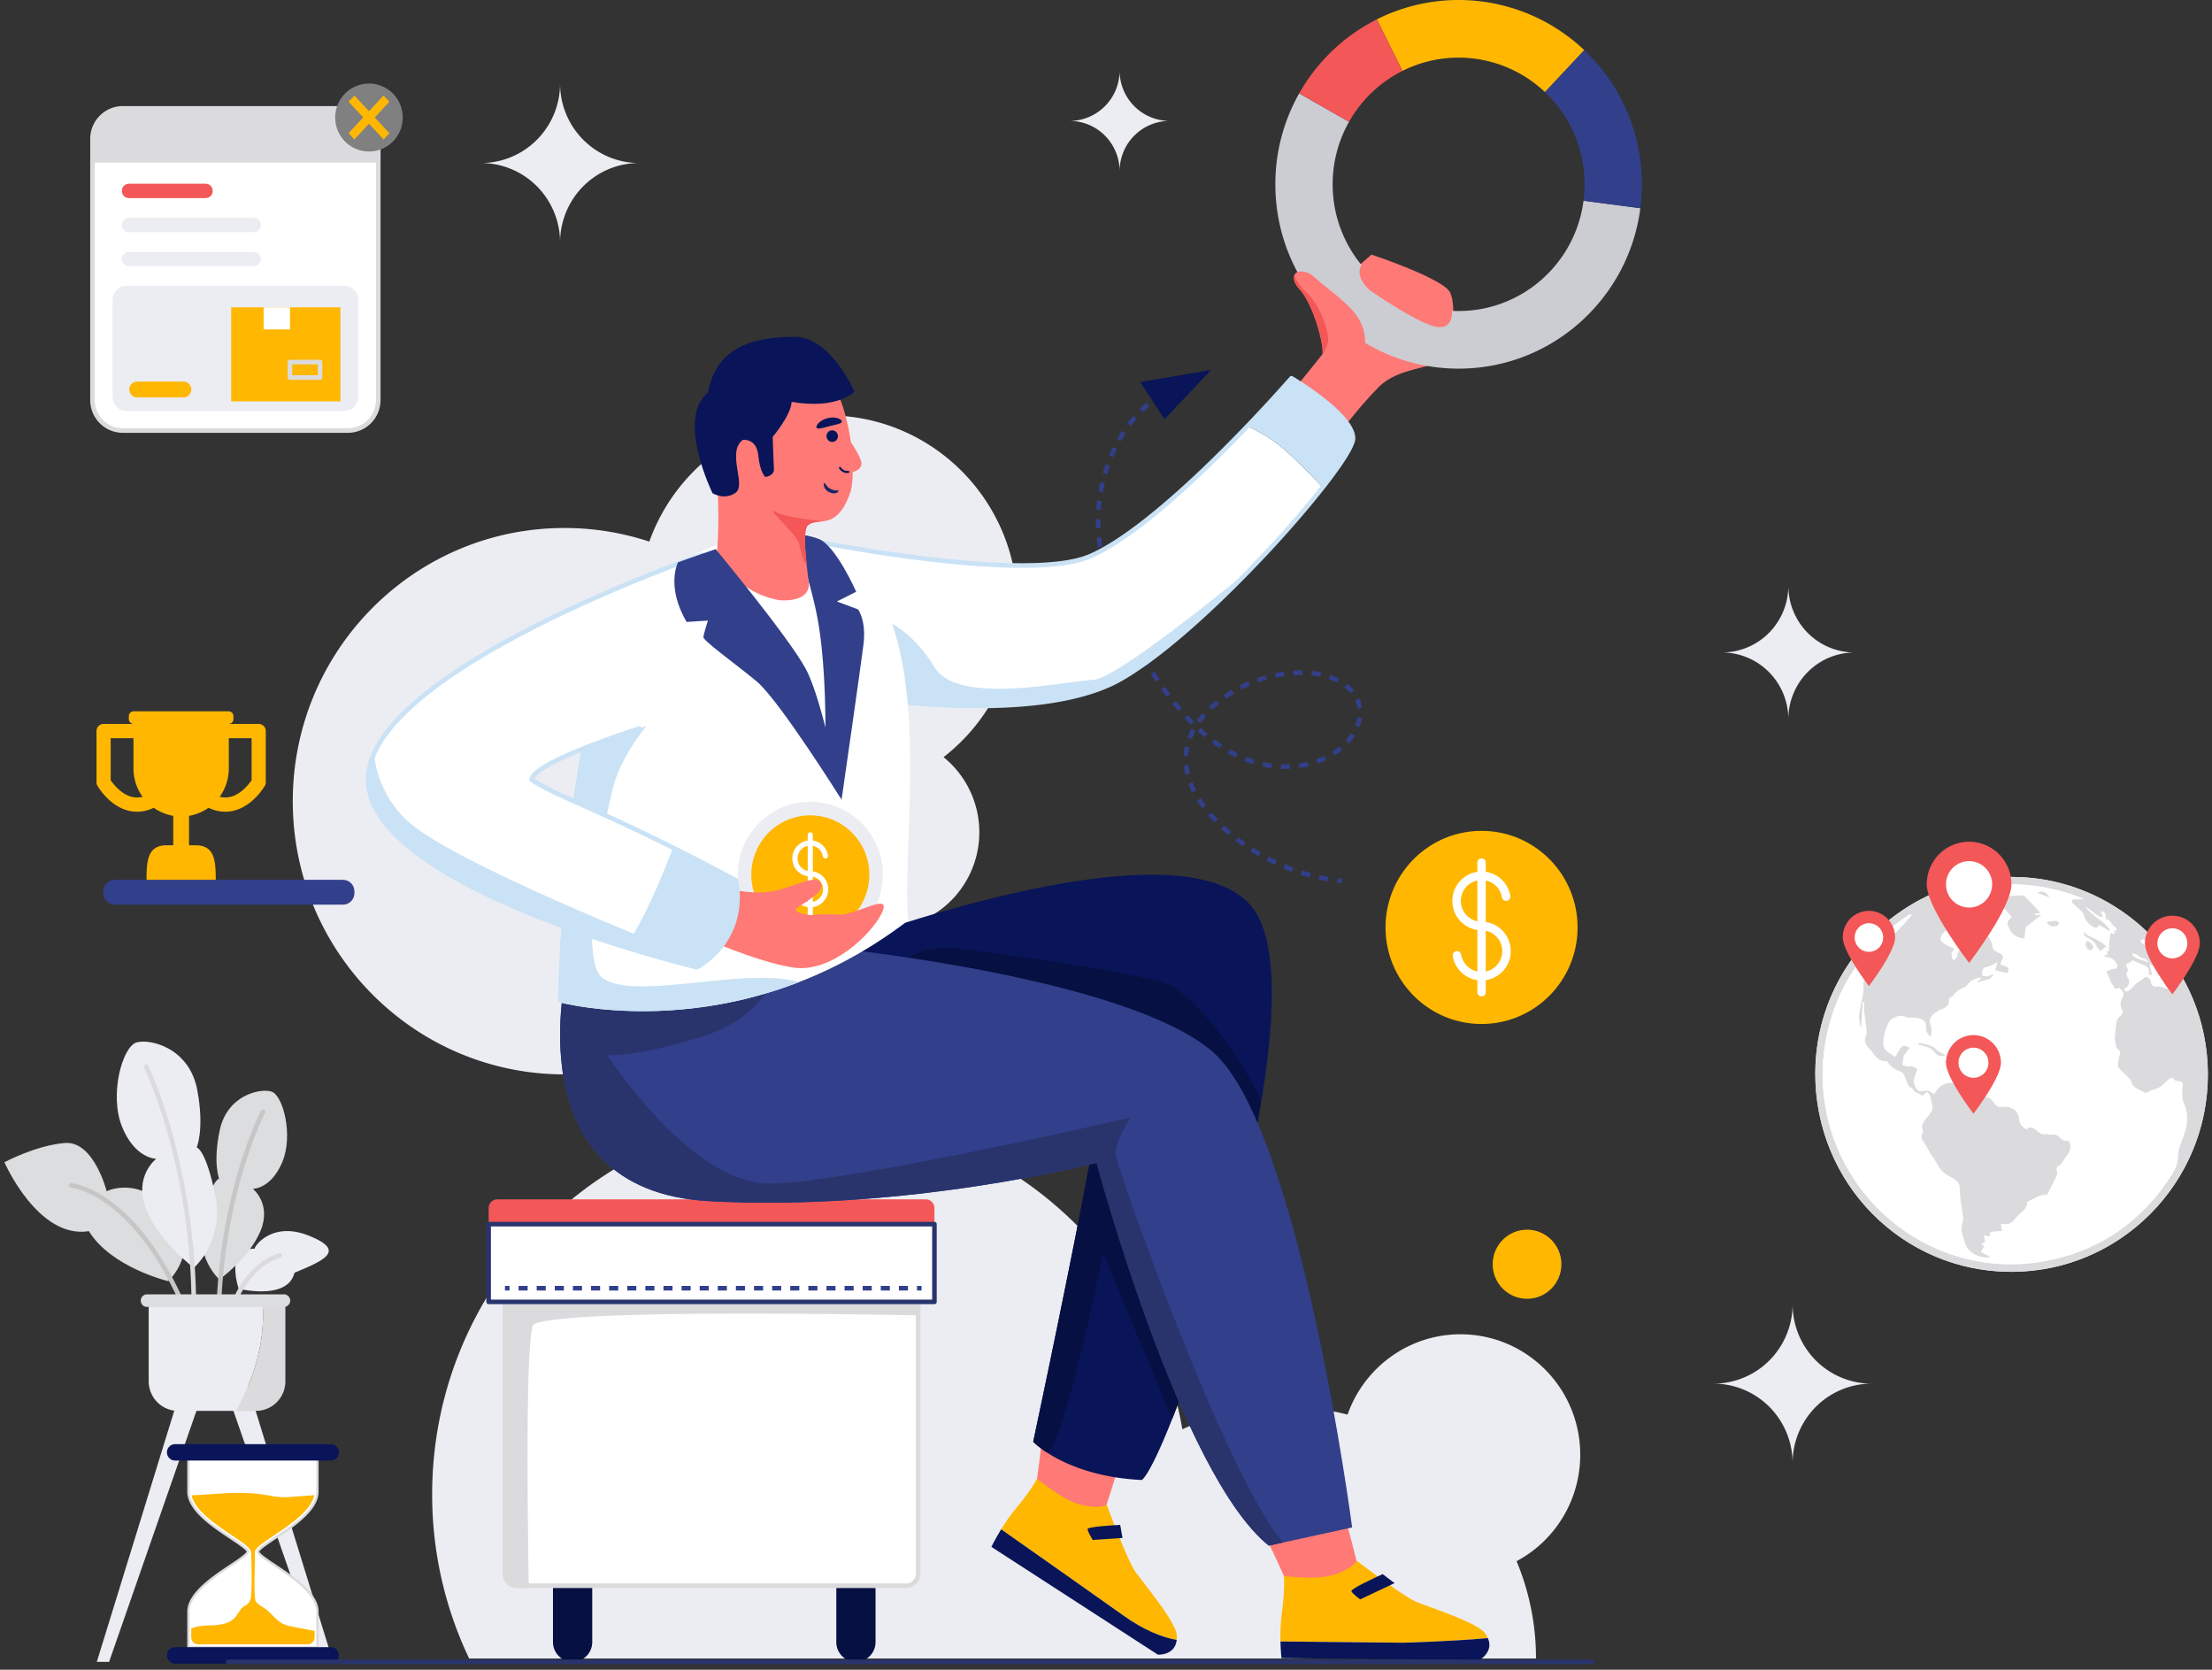 <svg xmlns="http://www.w3.org/2000/svg" width="322" height="243" fill="none"><rect width="100%" height="100%" fill="#333333" stroke="none"/><path fill="#323F8B" d="m170.564 56.913-.3-.595c.2-.103.406-.202.61-.296l.276.607c-.196.09-.389.187-.586.284ZM193.278 128.268c-.44-.075-.885-.162-1.323-.257l.141-.653c.428.094.863.178 1.294.251l-.112.659Zm-2.632-.573a34.74 34.74 0 0 1-1.295-.375l.198-.638c.415.131.844.255 1.266.366l-.169.647Zm-2.574-.807c-.42-.153-.843-.316-1.256-.487l.249-.618c.405.167.819.328 1.229.476l-.222.629Zm-2.491-1.029a33.86 33.86 0 0 1-1.209-.596l.305-.593c.389.201.786.397 1.183.584l-.279.605Zm-2.391-1.244a29.968 29.968 0 0 1-1.153-.7l.355-.564c.37.235.747.466 1.128.684l-.33.58Zm-2.275-1.45a31.65 31.65 0 0 1-1.088-.799l.405-.53c.346.267.704.53 1.063.782l-.38.547Zm-2.139-1.646a30.997 30.997 0 0 1-1.011-.894l.449-.492c.321.296.654.59.99.874l-.428.512Zm-1.982-1.837c-.32-.326-.629-.662-.92-1.002l.499-.438c.281.326.581.651.891.968l-.47.472Zm-1.774-2.055c-.278-.37-.54-.747-.777-1.12l.56-.36c.228.359.479.721.747 1.077l-.53.403Zm-1.459-2.305a12.7 12.7 0 0 1-.566-1.253l.619-.243c.158.405.337.802.537 1.188l-.59.308Zm-.986-2.565a10.022 10.022 0 0 1-.245-1.364l.664-.07c.046.428.122.852.228 1.269l-.647.165Zm14.555-.851c-.228 0-.461-.005-.692-.015l.029-.668a14.776 14.776 0 0 0 1.302.001l.028.668c-.219.009-.443.014-.664.014h-.003Zm-2.046-.131a17.107 17.107 0 0 1-1.34-.226l.136-.654c.426.089.859.167 1.288.217l-.084.663Zm4.068 0-.089-.662c.434-.058.863-.139 1.279-.237l.152.65a14.33 14.33 0 0 1-1.335.247l-.007.002Zm-6.729-.555a17.224 17.224 0 0 1-1.287-.436l.237-.624c.404.155.82.296 1.237.418l-.187.642Zm9.382-.078-.219-.631c.407-.144.807-.311 1.195-.501l.288.602c-.408.199-.828.375-1.256.528l-.008.002Zm-11.911-.899a20.574 20.574 0 0 1-1.202-.629l.327-.584c.382.216.773.417 1.162.608l-.287.605Zm-6.935-.204-.665-.035a8.62 8.62 0 0 1 .184-1.381l.649.143a8.544 8.544 0 0 0-.112.642c-.029.213-.046.42-.056.629v.002Zm21.317-.095-.357-.562c.363-.233.711-.488 1.043-.764l.423.516c-.353.292-.723.563-1.109.81Zm-16.74-1.034a21.337 21.337 0 0 1-1.111-.773l.393-.539c.357.264.719.517 1.08.752l-.362.56Zm18.847-.731-.491-.449c.287-.317.549-.657.782-1.016l.557.365a8.594 8.594 0 0 1-.846 1.1h-.002Zm-22.882-.647-.62-.24c.165-.43.36-.849.582-1.253l.581.324a9.53 9.53 0 0 0-.543 1.169Zm1.861-.232a32.774 32.774 0 0 1-1.019-.887l.446-.495c.332.3.665.592.997.866l-.424.516Zm22.522-1.464-.615-.251c.158-.389.269-.796.332-1.211l.658.098a6.097 6.097 0 0 1-.377 1.366l.002-.002Zm-24.518-.358c-.31-.31-.625-.637-.935-.972l.487-.455c.304.329.612.649.913.954l-.465.473Zm1.376-.211-.539-.391c.267-.371.553-.728.857-1.07l.498.444c-.29.325-.564.666-.819 1.02l.003-.003Zm-3.207-1.768a42.184 42.184 0 0 1-.862-1.035l.515-.418c.282.348.567.692.849 1.02l-.502.433Zm4.931-.185-.454-.487c.324-.306.671-.605 1.03-.892l.415.523c-.35.278-.683.566-.994.859l.003-.003Zm21.148-.182c0-.019-.006-.039-.009-.059a4.285 4.285 0 0 0-.332-1.129l.605-.276c.187.415.316.854.385 1.305 0 .022.006.046.009.069l-.658.09Zm-19.106-1.454-.374-.551c.37-.25.754-.501 1.143-.73l.337.576c-.378.224-.75.465-1.108.708l.002-.003Zm-8.665-.275a50.576 50.576 0 0 1-.803-1.079l.537-.393c.265.365.531.724.793 1.067l-.527.405Zm26.765-.506a5.7 5.7 0 0 0-.913-.864l.4-.533c.375.283.719.607 1.023.966l-.51.431Zm-15.844-.554-.297-.597c.4-.202.814-.394 1.229-.57l.258.616c-.4.173-.805.358-1.193.554l.003-.003Zm13.847-.986a9.324 9.324 0 0 0-1.184-.5l.218-.632c.434.151.858.332 1.268.541l-.302.591Zm-11.433-.036-.217-.631c.425-.148.86-.283 1.293-.402l.176.644a23.47 23.47 0 0 0-1.255.392l.003-.003Zm-14.915-.093-.223-.323c-.179-.26-.358-.526-.533-.788l.551-.372c.174.26.351.522.529.78l.22.32-.544.383Zm17.441-.6-.133-.655c.441-.09.891-.167 1.335-.226l.089.66a21.03 21.03 0 0 0-1.289.223l-.002-.003Zm6.476-.125a11.477 11.477 0 0 0-1.278-.205l.068-.668c.454.047.905.12 1.351.217l-.141.656Zm-3.884-.226-.044-.668c.435-.028.876-.044 1.31-.044h.044v.668h-.04a21.49 21.49 0 0 0-1.27.046v-.002Zm-21.527-1.284c-.243-.381-.484-.764-.714-1.14l.566-.35c.228.372.465.752.707 1.128l-.559.362Zm-1.405-2.292a59.83 59.83 0 0 1-.664-1.169l.581-.324c.212.383.433.772.657 1.157l-.574.336Zm-1.301-2.356a45.5 45.5 0 0 1-.606-1.203l.596-.294c.191.392.393.79.599 1.187l-.589.31Zm-1.18-2.421a50.54 50.54 0 0 1-.539-1.236l.612-.26c.166.402.346.811.532 1.219l-.605.277Zm-1.04-2.489a36.71 36.71 0 0 1-.46-1.268l.628-.219c.142.418.293.835.452 1.252l-.62.235Zm-.879-2.554c-.132-.433-.256-.87-.37-1.3l.643-.167c.11.418.232.85.362 1.276l-.635.191Zm-.69-2.614a31.908 31.908 0 0 1-.265-1.327l.653-.118c.077.43.166.867.261 1.3l-.649.145Zm-.475-2.664a28.582 28.582 0 0 1-.151-1.346l.664-.06c.039.435.088.877.147 1.317l-.66.089Zm-.24-2.697a23.913 23.913 0 0 1-.024-1.103v-.256l.664.008v.25c0 .175 0 .35.006.523 0 .186.01.371.017.55l-.663.028Zm.692-2.672-.664-.045c.029-.45.072-.904.126-1.352l.66.084c-.048.434-.089.876-.118 1.314l-.004-.001Zm.318-2.622-.653-.117c.078-.445.166-.892.272-1.33l.647.152c-.096.428-.186.864-.262 1.295h-.004Zm.601-2.573-.637-.188c.127-.433.266-.867.415-1.291l.626.223a27.01 27.01 0 0 0-.4 1.261l-.004-.005Zm.88-2.488-.612-.258c.174-.418.362-.835.559-1.237l.596.295c-.187.391-.37.795-.54 1.201h-.003Zm1.162-2.367-.581-.334c.224-.395.461-.785.705-1.16l.556.367c-.234.367-.464.745-.681 1.128h.001Zm1.437-2.202-.53-.402c.272-.364.558-.72.851-1.06l.502.438c-.284.328-.56.673-.824 1.025l.001-.001Zm1.715-1.986-.47-.473c.321-.322.656-.634.996-.927l.433.507c-.328.282-.651.583-.963.894l.004-.001Zm1.981-1.71-.393-.54c.365-.268.747-.525 1.127-.762l.348.569c-.368.228-.732.475-1.083.734l.001-.001ZM195.294 128.544a40.727 40.727 0 0 1-.664-.075l.083-.663c.216.026.435.051.652.073l-.071.665Z"/><path fill="#ECEDF2" d="m26.689 201.029-12.595 40.828h1.788l13.72-39.414-2.913-1.414ZM35.888 201.029l12.596 40.828h-1.79l-13.72-39.414 2.914-1.414ZM137.349 110.192a27.754 27.754 0 0 0 10.753-21.981c0-15.329-12.358-27.755-27.602-27.755-11.966 0-22.154 7.66-25.98 18.367a39.296 39.296 0 0 0-12.36-1.98c-21.836 0-39.54 17.8-39.54 39.76 0 21.959 17.702 39.76 39.54 39.76 16.701 0 30.983-10.411 36.781-25.13a13.927 13.927 0 0 0 10.251 3.907 13.892 13.892 0 0 0 5.429-1.356 13.971 13.971 0 0 0 4.463-3.393 14.09 14.09 0 0 0 1.836-15.865 14.012 14.012 0 0 0-3.568-4.332l-.003-.002ZM220.767 227.209a17.481 17.481 0 0 0 6.773-6.451 17.594 17.594 0 0 0 2.494-9.039c0-9.684-7.804-17.532-17.431-17.532-7.59 0-14.044 4.877-16.44 11.688a36.411 36.411 0 0 0-24.05 2.13c-4.471-26.031-27.035-45.835-54.199-45.835-30.378 0-55.005 24.763-55.005 55.31a55.346 55.346 0 0 0 5.385 23.894h155.301a36.679 36.679 0 0 0-2.828-14.165ZM34.748 187.556s7.128 1.772 8.114-2.322c4.511-1.868 7.48-3.238 2.11-5.396-5.37-2.158-7.96 1.556-7.909 1.901-4.39-.115-2.315 5.817-2.315 5.817Z"/><path fill="#DBDBDD" d="M33.67 191.085a.32.32 0 0 1-.203-.07.336.336 0 0 1-.118-.352c.37-1.222.895-2.391 1.564-3.477 1.478-2.426 3.454-4.085 5.715-4.798a.33.33 0 0 1 .406.222.335.335 0 0 1-.207.415c-5.107 1.611-6.82 7.752-6.837 7.814a.334.334 0 0 1-.32.246Z"/><path fill="#DCDDDE" d="M24.48 186.454s5.02-4.508.395-10.006c-4.623-5.497-9.346-3.078-9.346-3.078s-1.861-7.374-6.093-7.023-8.794 2.8-8.794 2.8 4.899 11.232 12.294 10.03c3.276 5.313 11.544 7.277 11.544 7.277ZM31.932 186.214s-3.701-3.321-2.415-8.947c1.286-5.627 2.386-5.742 2.386-5.742s-.931-2.222.083-7.031c1.069-5.074 5.823-6.149 7.527-5.63 1.703.519 3.223 6.414 1.562 10.308-1.66 3.895-4.265 3.841-4.265 3.841s2.765 2.197 1.103 6.161c-1.663 3.964-5.98 7.04-5.98 7.04Z"/><path fill="#C6C6C7" d="M27.387 192.034a.333.333 0 0 1-.308-.21c-3.761-9.361-8.113-14.026-11.102-16.28-3.226-2.442-5.596-2.685-5.62-2.687a.335.335 0 0 1-.185-.591.331.331 0 0 1 .243-.077c.103.009 2.542.25 5.909 2.778 1.958 1.474 3.832 3.423 5.567 5.804 2.158 2.962 4.114 6.595 5.804 10.805a.336.336 0 0 1-.308.46v-.002ZM31.822 191.649h-.008a.33.33 0 0 1-.325-.342c.197-9.224 1.95-16.791 3.386-21.514 1.559-5.125 3.096-8.115 3.11-8.144a.331.331 0 0 1 .626.183.34.34 0 0 1-.036.125c-.015.029-1.53 2.978-3.072 8.051-1.421 4.675-3.155 12.175-3.352 21.313a.335.335 0 0 1-.33.328Z"/><path fill="#ECEDF2" d="M28.222 184.511s4.496-3.865 3.107-10.603c-1.39-6.739-2.699-6.906-2.699-6.906s1.168-2.626.083-8.386c-1.145-6.076-6.787-7.481-8.83-6.906-2.045.575-4.007 7.564-2.126 12.25 1.88 4.686 4.987 4.686 4.987 4.686s-3.352 2.549-1.47 7.317c1.88 4.768 6.948 8.548 6.948 8.548Z"/><path fill="#DBDBDD" d="M28.221 190.926a.336.336 0 0 1-.332-.334c0-10.91-1.88-19.9-3.457-25.521-1.709-6.095-3.44-9.649-3.458-9.685a.334.334 0 0 1 .404-.464.329.329 0 0 1 .191.168c.018.036 1.771 3.634 3.497 9.78 1.591 5.665 3.488 14.726 3.488 25.721a.337.337 0 0 1-.205.309.328.328 0 0 1-.128.026Z"/><path fill="#ECEDF2" d="M38.138 188.83H21.646v12.195a4.32 4.32 0 0 0 1.255 3.047 4.273 4.273 0 0 0 3.03 1.262h8.417c2.898-5.185 4.448-10.822 3.79-16.504Z"/><path fill="#DBDBDD" d="M38.138 188.83c.655 5.682-.892 11.319-3.79 16.504h2.912a4.272 4.272 0 0 0 3.03-1.262 4.322 4.322 0 0 0 1.254-3.047V188.83h-3.406Z"/><path fill="#FF7976" d="M188.478 56.507s3.869-4.598 5.276-6.632c1.408-2.034 1.847-9.284 1.847-9.284l4.044-3.536s10.379 3.448 11.431 5.481c1.053 2.034.264 8.223-1.23 9.727-1.495 1.504-6.26 1.169-9.145 4.067-3.342 3.36-6.243 7.472-6.243 7.472l-5.98-7.295Z"/><path fill="#fff" d="M187.006 65.456a21.393 21.393 0 0 0-5.459-3.432c-6.322 6.584-15.918 15.857-22.329 18.71-9.353 4.16-41.265-2.08-41.265-2.08l3.785 22.284s28.694 5.26 41.526-2.188c9.169-5.324 22.443-19.11 29.273-27.814-1.733-1.877-3.541-3.701-5.531-5.48Z"/><path fill="#CAE2F5" d="M187.995 55.047s-2.626 2.997-6.448 6.978a21.393 21.393 0 0 1 5.459 3.431c1.993 1.778 3.798 3.603 5.53 5.479 2.727-3.476 4.427-6.142 4.427-7.134 0-3.479-8.968-8.754-8.968-8.754ZM163.263 98.75c5.557-3.226 12.621-9.56 18.848-15.988-7.075 5.786-20.01 16.042-22.953 16.18-4.109.19-19.761 3.757-23.129-1.837-3.369-5.594-7.377-6.904-7.377-6.904l-2.1 6.904-3.691 4.02c5.414.876 29.082 4.197 40.402-2.375Z"/><path fill="#CAE2F5" d="M142.302 103.075c-1.495 0-3.037-.035-4.627-.105-8.7-.381-15.925-1.691-15.997-1.705a.335.335 0 0 1-.267-.388.333.333 0 0 1 .386-.269c.072.014 7.259 1.317 15.914 1.695 11.417.501 20.196-.83 25.387-3.84 7.984-4.636 17.754-14.763 21.587-18.902 7.48-8.083 11.949-14.36 11.949-15.757 0-2.614-5.973-6.762-8.569-8.325a230.194 230.194 0 0 1-10.468 11.064c-7.987 7.877-14.339 12.84-18.881 14.755-3.965 1.67-12.046 1.789-24.02.349a242.337 242.337 0 0 1-16.803-2.661.333.333 0 0 1-.205-.145.333.333 0 0 1 .337-.51c.078.016 7.892 1.586 16.755 2.653 11.688 1.406 19.876 1.301 23.68-.302 4.4-1.855 10.857-6.909 18.671-14.616 5.918-5.837 10.57-11.182 10.616-11.235a.33.33 0 0 1 .415-.069 47.194 47.194 0 0 1 4.518 3.096c3.061 2.395 4.613 4.394 4.613 5.945 0 2.135-6.286 9.9-12.127 16.212-3.851 4.161-13.677 14.345-21.739 19.025-2.966 1.722-7.012 2.909-12.027 3.528-2.749.336-5.796.507-9.098.507Z"/><path fill="#071042" d="M80.497 230.096h5.715v8.886c0 .762-.3 1.493-.837 2.032a2.85 2.85 0 0 1-4.041 0 2.882 2.882 0 0 1-.837-2.032v-8.886ZM121.738 230.096h5.715v8.886a2.88 2.88 0 0 1-1.762 2.657 2.83 2.83 0 0 1-1.093.22 2.85 2.85 0 0 1-2.021-.842 2.878 2.878 0 0 1-.837-2.031v-8.89h-.002Z"/><path fill="#FF7976" d="M151.949 206.997s-.621 5.878-.989 8.206c-.369 2.328-.186 3.28-.186 3.28s9.228 3.188 9.647 2.356c.418-.833 2.502-7.718 2.502-7.718l-10.974-6.124Z"/><path fill="#FFB701" d="M171.293 238.668c-2.228-.379-4.943-1.537-7.699-3.506-2.823-2.019-13.98-9.867-17.857-12.592a27.323 27.323 0 0 1 2.225-3.126c2.184-2.612 2.999-4.24 2.999-4.24s3.968 3.327 6.672 3.866c2.703.54 3.474-.071 3.474-.071s2.964 8.077 4.215 9.811c1.25 1.734 5.812 7.194 5.978 9.122a3.85 3.85 0 0 1-.007.736Z"/><path fill="#FF7976" d="M183.381 221.896s2.595 5.304 3.518 7.471c.923 2.166 1.583 2.874 1.583 2.874s9.496-2.255 9.408-3.184c-.088-.929-1.978-7.869-1.978-7.869l-12.531.708Z"/><path fill="#091558" d="M183.61 160.22a183.692 183.692 0 0 1-1.636 8.432c-1.978 9.122-4.64 18.486-7.247 26.427-1.411 4.309-2.813 8.198-4.078 11.401-1.91 4.842-3.519 8.118-4.418 8.916-7.018-.334-11.496-2.482-13.835-4.008-1.354-.884-1.993-1.561-1.993-1.561s6.094-28.544 8.948-44.574c.559-3.137.996-5.793 1.235-7.665.227-1.766.28-2.831.105-2.937l-2.74 1.587c-20.885 12.134-34.825 20.33-49.491 18.041-15.302-2.386-28.755-17.773-22.161-34.748 36.141 1.06 34.821-1.593 34.821-1.593s50.647-19.364 61.202-5.834c3.654 4.687 3.384 15.635 1.288 28.116Z"/><path fill="#071042" d="m174.76 194.351-.033.727c-1.411 4.309-2.813 8.198-4.078 11.401-2.752-6.55-10.046-23.939-10.046-24.153-.115.309-5.655 27.864-8.091 29.002-.039.019-.078.037-.117.058-1.355-.884-1.993-1.561-1.993-1.561s6.093-28.544 8.948-44.574a5.035 5.035 0 0 1 2.574-.167c3.693.706 8.529-.531 10.461 10.609 1.932 11.141 2.375 18.658 2.375 18.658ZM183.61 160.219a185.021 185.021 0 0 1-1.635 8.432c-1.473.302-3.005.01-3.346-.119-.703-.266-10.815-7.25-10.815-7.25l-7.228-3.697-2.634-1.347-20.914-10.696-4.573.265-1.909-5.216s3.034-3.45 9.497-2.521c6.463.928 26.88 3.561 30.49 5.438 3.942 2.054 10.302 10.611 13.067 16.711Z"/><path fill="#fff" d="M133.648 187.478v41.572a1.748 1.748 0 0 1-.505 1.224 1.707 1.707 0 0 1-1.217.507H75.23c-.456 0-.895-.182-1.218-.507a1.737 1.737 0 0 1-.504-1.224v-41.572h60.14Z"/><path fill="#DBDBDD" d="M131.928 231.117H75.231a2.05 2.05 0 0 1-1.453-.606 2.074 2.074 0 0 1-.603-1.459v-41.573a.333.333 0 0 1 .332-.333h60.141c.088 0 .172.035.235.097a.337.337 0 0 1 .097.236v41.573a2.072 2.072 0 0 1-.602 1.458 2.045 2.045 0 0 1-1.45.607ZM73.84 187.813v41.239c0 .37.147.725.408.987.26.262.614.41.983.41h56.697c.368-.001.721-.149.981-.411s.406-.616.407-.986v-41.239H73.84Z"/><path fill="#DBDBDD" d="M133.647 187.478v3.626c-8.178-.167-55.058-1.011-56.34 1.569-1.212 2.435-.81 29.762-.675 38.105h-1.404a1.72 1.72 0 0 1-1.218-.507 1.738 1.738 0 0 1-.505-1.225v-41.568h60.142Z"/><path fill="#DBDBDD" d="M76.635 231.117H75.23a2.05 2.05 0 0 1-1.453-.606 2.074 2.074 0 0 1-.603-1.459v-41.573a.333.333 0 0 1 .332-.333h60.141c.088 0 .172.035.235.097a.337.337 0 0 1 .097.236v3.627a.339.339 0 0 1-.1.239.323.323 0 0 1-.232.095c-3.929-.083-17.748-.334-30.626-.246-7.293.05-13.134.201-17.36.449-2.453.144-4.388.323-5.75.532-2.042.313-2.282.617-2.303.651-.451.908-1.136 7.05-.638 37.949a.338.338 0 0 1-.337.342Zm-2.795-43.304v41.239c0 .37.147.725.408.987.26.262.614.41.983.41h1.066c-.055-3.423-.197-12.57-.162-20.935.064-15.35.676-16.581.877-16.985.152-.307.592-.668 2.7-.996 1.364-.214 3.306-.398 5.772-.545 4.226-.251 10.082-.407 17.408-.458 12.571-.088 26.07.152 30.426.239v-2.956H73.84Z"/><path fill="#F35757" d="M134.753 174.546H72.406a1.27 1.27 0 0 0-.9.375c-.24.24-.374.566-.374.906v2.329h64.894v-2.33c0-.34-.134-.665-.373-.905a1.271 1.271 0 0 0-.9-.375Z"/><path fill="#fff" d="M136.026 178.157H71.132v11.311h64.894v-11.311Z"/><path fill="#29346D" d="M136.026 189.803H71.132a.333.333 0 0 1-.332-.334v-11.311a.336.336 0 0 1 .332-.334h64.894a.33.33 0 0 1 .235.098.337.337 0 0 1 .097.236v11.311a.334.334 0 0 1-.332.334Zm-64.562-.668h64.23v-10.643h-64.23v10.643Z"/><path fill="#323F8B" d="m196.831 222.295-10.055 2.199c-.65.141-1.342.293-2.076.455-12.93-10.347-25.065-55.706-25.065-55.706s-27.698 7.161-56.453 5.57c-28.755-1.59-20.576-33.955-20.576-33.955l24.742-1.873 13.769-1.044s42.735 4.244 55.398 15.121c12.664 10.877 20.316 69.233 20.316 69.233Z"/><path fill="#29346D" d="M186.776 224.494c-.65.141-1.342.292-2.076.454-12.93-10.347-25.065-55.706-25.065-55.706s-27.698 7.161-56.453 5.57c-28.755-1.59-20.576-33.954-20.576-33.954l24.742-1.874 6.054 1.344s-1.253 7.25-10.663 10.346c-9.41 3.097-14.332 2.917-14.332 2.917s12.133 18.745 23.653 18.658c11.52-.088 52.584-9.637 52.584-9.637s-2.574 3.579-2.175 5.769c.368 2.019 15.718 46.025 24.307 56.113Z"/><path fill="#FFB701" d="M216.592 238.401c-5.231.478-12.304.667-12.304.667l-17.89-.182a28.07 28.07 0 0 1 .215-4.327c.462-3.383.286-5.194.286-5.194s5.122.684 7.694-.311c2.572-.995 2.901-1.92 2.901-1.92s6.794 5.24 8.772 6.033c1.978.794 8.731 2.968 9.893 4.509.171.224.317.467.433.725Z"/><path fill="#fff" d="M81.2 145.812s26.072 7.25 51.001-11.848c-1.187-13.728 5.936-49.936-14.245-55.308-13.145-3.499-27.699 5.176-32.048 23.878-4.35 18.701-4.707 43.278-4.707 43.278Z"/><path fill="#CAE2F5" d="M110.661 142.308c-7.763 0-19.36 2.795-22.999 0-3.639-2.795.425-23.663 1.725-28.236 1.3-4.574 5.487-9.401 5.487-9.401l-9.508.315c-3.84 18.324-4.162 40.826-4.162 40.826s16.12 4.482 35.128-2.886c-1.135-.348-2.903-.618-5.671-.618Z"/><path fill="#323F8B" d="M115.318 77.904s1.759 3.36 3.429 10.788c1.671 7.428 1.408 19.536 1.408 19.536l2.352 8.157s2.747-19.036 3.187-22.57c.44-3.534-.791-5.127-.791-5.127l-3.078-1.15 2.814-1.42s-3.023-6.808-5.496-7.703c-2.472-.895-3.825-.51-3.825-.51Z"/><path fill="#FF7976" d="M123.801 71.57c-.787 2.431-2.015 4.122-3.975 4.289-.996.084-1.854.193-2.266.649-.555.614-.398 3.27-.144 5.654.09.839.192 1.645.277 2.317.589 3.415-4.287 2.867-4.287 2.867-6.792-1.26-9.035-6.939-9.035-6.939s.528-6.192-.133-11.125-1.932-18.2 8.277-18.913c11.003-.769 12.472 17.532 11.286 21.201Z"/><path fill="#FF7976" d="M123.12 63.272s2.279 3.12 2.279 4.16c0 1.042-1.259 1.253-1.259 1.253s-1.02-5.026-1.02-5.413Z"/><path fill="#FFB701" d="m230.623 7.3-5.72 6.106a18.304 18.304 0 0 0-9.897-4.82 18.255 18.255 0 0 0-10.86 1.739l-3.723-7.509A26.564 26.564 0 0 1 216.224.288a26.63 26.63 0 0 1 14.399 7.011Z"/><path fill="#CCCCD3" d="M238.785 30.3c-1.695 13.175-12.893 23.35-26.455 23.35-14.734 0-26.677-12.01-26.677-26.825a26.815 26.815 0 0 1 3.47-13.237l7.258 4.14a18.418 18.418 0 0 0-2.385 9.097c0 10.186 8.208 18.436 18.334 18.436 9.32 0 17.017-6.994 18.183-16.048l8.272 1.087Z"/><path fill="#323F8B" d="M239.009 26.824c0 1.162-.074 2.323-.222 3.476l-8.274-1.085a18.531 18.531 0 0 0-.914-8.583 18.453 18.453 0 0 0-4.696-7.226l5.721-6.106a26.744 26.744 0 0 1 6.205 8.888 26.85 26.85 0 0 1 2.18 10.636Z"/><path fill="#F35757" d="M204.146 10.325a18.435 18.435 0 0 0-7.765 7.404l-7.258-4.14a26.844 26.844 0 0 1 11.3-10.77l3.723 7.506Z"/><path fill="#ECEDF2" d="M117.956 137.923c5.833 0 10.561-4.754 10.561-10.619 0-5.864-4.728-10.618-10.561-10.618-5.832 0-10.56 4.754-10.56 10.618 0 5.865 4.728 10.619 10.56 10.619Z"/><path fill="#FFB701" d="M117.956 135.944c4.746 0 8.593-3.869 8.593-8.641s-3.847-8.641-8.593-8.641-8.593 3.869-8.593 8.641 3.847 8.641 8.593 8.641Z"/><path fill="#fff" d="M117.955 126.793a1.847 1.847 0 0 1-1.679-1.077 1.875 1.875 0 0 1 .262-1.985 1.845 1.845 0 0 1 2.786-.059c.238.262.397.587.458.936a.385.385 0 0 0 .376.322.387.387 0 0 0 .365-.286.383.383 0 0 0 .006-.165 2.635 2.635 0 0 0-.644-1.322 2.61 2.61 0 0 0-2.715-.737 2.633 2.633 0 0 0-1.586 3.62 2.606 2.606 0 0 0 2.371 1.518 1.853 1.853 0 0 1 1.679 1.077 1.866 1.866 0 0 1-.261 1.985 1.85 1.85 0 0 1-2.787.059 1.87 1.87 0 0 1-.457-.936.385.385 0 0 0-.376-.322.372.372 0 0 0-.161.037.376.376 0 0 0-.214.413 2.629 2.629 0 0 0 1.895 2.089 2.605 2.605 0 0 0 2.682-.847 2.63 2.63 0 0 0 .591-1.347 2.63 2.63 0 0 0-1.188-2.563 2.615 2.615 0 0 0-1.406-.411l.003.001Z"/><path fill="#fff" d="M117.955 121.134a.358.358 0 0 0-.375.34v11.662a.378.378 0 0 0 .374.329.374.374 0 0 0 .373-.329v-11.66a.356.356 0 0 0-.372-.342Z"/><path fill="#FF7976" d="M101.689 136.188s8.351 3.804 13.806 4.628c5.454.825 11.249-4.74 12.793-7.78 1.793-3.527-3.535.225-6.185.074-2.649-.15-3.895.076-4.129.076-.234 0-2.65-.375-2.026-.976.623-.602 4.364-2.402 3.506-3.752-.858-1.351-4.363.975-7.555 1.35-3.193.376-6.702-.675-6.702-.675l-3.508 7.055Z"/><path fill="#fff" d="M101.426 140.768s-2.242-.534-5.755-1.533c-1.38-.393-2.96-.858-4.675-1.39-14.075-4.368-37.407-13.283-37.407-24.397 0-1.247.298-2.499.85-3.748 6.48-14.694 47.854-28.97 47.854-28.97l-7.683 24.778s-17.043 5.432-17.213 7.959c3.023 2.069 8.685 3.948 20.573 9.892a357.076 357.076 0 0 1 9.171 4.759c1.583 8.959-5.715 12.65-5.715 12.65Z"/><path fill="#CAE2F5" d="M101.425 141.105a.396.396 0 0 1-.076-.01c-.044-.01-4.432-1.062-10.452-2.93-6.687-2.076-16.288-5.442-24.042-9.694-9.022-4.949-13.598-10.003-13.598-15.023 0-3.734 2.601-7.799 7.73-12.083 4.06-3.39 9.714-6.936 16.805-10.541 12.056-6.128 24.272-10.364 24.394-10.406a.328.328 0 0 1 .369.087c.03.033.053.073.067.115a.317.317 0 0 1 .017.133.324.324 0 0 1-.12.234.334.334 0 0 1-.118.062c-.121.042-12.299 4.265-24.315 10.374-7.046 3.582-12.657 7.097-16.676 10.458-4.97 4.149-7.489 8.042-7.489 11.567 0 4.759 4.459 9.614 13.252 14.436 7.706 4.226 17.262 7.577 23.92 9.642 5.438 1.688 9.537 2.707 10.287 2.89a11.774 11.774 0 0 0 3.254-2.839c2.053-2.588 2.795-5.694 2.207-9.231a344.123 344.123 0 0 0-9.02-4.681c-5.711-2.856-10.05-4.802-13.219-6.223-3.492-1.567-5.8-2.602-7.389-3.692a.338.338 0 0 1-.144-.299c.051-.768.948-2.118 8.107-4.961 3.863-1.534 7.754-2.774 7.793-2.787a.33.33 0 0 1 .417.218.338.338 0 0 1-.103.356.316.316 0 0 1-.114.063c-.038.013-3.91 1.247-7.751 2.772-6.153 2.444-7.405 3.718-7.639 4.215 1.54 1.012 3.779 2.017 7.097 3.507 3.174 1.423 7.52 3.374 13.243 6.235a346.595 346.595 0 0 1 9.181 4.768.333.333 0 0 1 .171.236c.838 4.748-.806 8.029-2.333 9.946-1.653 2.075-3.487 3.015-3.561 3.055a.342.342 0 0 1-.152.031Z"/><path fill="#323F8B" d="M122.507 116.387s-2.704-14.39-5.21-19.036c-2.506-4.645-13.124-17.438-13.124-17.438l-5.474 1.92s-1.81 3.463 1.253 8.683l3.1-.199s-.594 1.857-.66 2.388c-.066.531 4.419 3.714 7.717 6.429 3.297 2.715 12.398 17.253 12.398 17.253Z"/><path fill="#091558" d="M108.158 64.01s1.981-.243 2.221 2.245 1.021 3.156 1.021 3.156 1.32-.121 1.26-1.153c-.06-1.032-.18-4.676-.18-4.676s2.641-3.095 2.761-5.097c6.663 1.153 9.154-1.477 9.154-1.477s-3.451-8.051-8.794-7.99c-5.343.06-11.284 1.092-12.545 8.132-4.682 3.702.665 14.625.665 14.625s1.743 1.092 3.361-.06c1.617-1.154-1.381-5.945 1.076-7.705ZM196.722 231.577c.176.398 1.275 1.194 1.275 1.194l5.007-2.367-1.725-1.313c-1.444.659-4.697 2.176-4.557 2.486ZM158.319 222.539c.02.435.754 1.579.754 1.579l4.332-.287-.341-1.909c-1.713.093-4.757.304-4.745.617Z"/><path fill="#CAE2F5" d="M101.425 140.77s-4.351-1.038-10.43-2.922c2.892-4.041 5.79-11.333 6.975-14.482a360.048 360.048 0 0 1 9.172 4.759c1.581 8.953-5.717 12.645-5.717 12.645Z"/><path fill="#091558" d="m215.364 241.594-28.82-.267s-.116-.989-.149-2.435l17.89.182s7.07-.193 12.304-.668c.901 2.011-1.225 3.188-1.225 3.188ZM171.293 238.669c-.242 2.296-2.74 2.145-2.74 2.145l-24.236-15.686s.527-1.109 1.42-2.56c3.877 2.725 15.036 10.573 17.857 12.592 2.756 1.972 5.471 3.129 7.699 3.509Z"/><path fill="#FF7976" d="m198.283 51.865-5.677-.348-.083-.006c.176-1.592-1.361-7.25-3.384-9.46-.692-.758-.869-1.409-.747-1.92.24-.98 1.948-.681 2.732.027 2.574 2.32 5.683 4.188 6.958 6.797 1.275 2.608.201 4.91.201 4.91ZM198.547 38.136c-1.847 1.855.858 4.109.858 4.109s7.585 5.305 10.091 5.372c2.506.066 1.781-3.25 1.781-3.25l-12.73-6.231Z"/><path fill="#F35757" d="M193.271 49.94a13.79 13.79 0 0 1-.665 1.576l-.083-.006c.176-1.592-1.361-7.25-3.384-9.46-.692-.758-.869-1.41-.747-1.921.521.996 1.198 1.9 2.007 2.679 1.783 1.691 3.301 5.906 2.872 7.132ZM119.826 75.86c-.996.083-1.854.192-2.266.648-.555.615-.398 3.27-.144 5.654a2.63 2.63 0 0 1-.185-.234c-.363-.517-.594-1.377-.89-2.755-.297-1.377-5.177-5.594-3.462-4.675 1.513.815 5.939 1.266 6.947 1.361Z"/><path fill="#323F8B" d="M74.172 187.146h-.664v.667h.664v-.667ZM132.171 187.813h-1.317v-.667h1.317v.667Zm-2.636 0h-1.318v-.667h1.318v.667Zm-2.636 0h-1.318v-.667h1.318v.667Zm-2.637 0h-1.317v-.667h1.32l-.003.667Zm-2.636 0h-1.318v-.667h1.318v.667Zm-2.636 0h-1.319v-.667h1.319v.667Zm-2.636 0h-1.319v-.667h1.319v.667Zm-2.637 0h-1.318v-.667h1.322l-.004.667Zm-2.636 0h-1.319v-.667h1.319v.667Zm-2.636 0h-1.319v-.667h1.319v.667Zm-2.636 0h-1.319v-.667h1.319v.667Zm-2.637 0h-1.318v-.667h1.318v.667Zm-2.637 0h-1.318v-.667h1.318v.667Zm-2.636 0h-1.318v-.667h1.318v.667Zm-2.637 0h-1.317v-.667h1.317v.667Zm-2.636 0H91.31v-.667h1.317v.667Zm-2.636 0h-1.318v-.667h1.318v.667Zm-2.636 0h-1.319v-.667h1.319v.667Zm-2.637 0H83.4v-.667h1.318v.667Zm-2.636 0h-1.318v-.667h1.318v.667Zm-2.636 0h-1.319v-.667h1.319v.667Zm-2.636 0H75.49v-.667h1.319v.667ZM134.154 187.146h-.664v.667h.664v-.667Z"/><path fill="#FFB701" d="M222.291 189.021c2.762 0 5.001-2.251 5.001-5.029 0-2.777-2.239-5.028-5.001-5.028-2.762 0-5.001 2.251-5.001 5.028 0 2.778 2.239 5.029 5.001 5.029Z"/><path fill="#fff" d="M46.213 217.099v-5.163H27.427v5.163c0 3.939 7.987 7.314 8.672 8.731-.685 1.42-8.672 4.793-8.672 8.732v5.163h18.786v-5.163c0-3.939-7.988-7.315-8.672-8.732.684-1.417 8.672-4.792 8.672-8.731Z"/><path fill="#DBDBDD" d="M46.213 239.893H27.427a.167.167 0 0 1-.166-.167v-5.163c0-2.727 3.599-5.124 6.227-6.874 1.144-.762 2.142-1.427 2.422-1.858-.28-.431-1.278-1.096-2.422-1.858-2.627-1.753-6.227-4.147-6.227-6.873v-5.163a.166.166 0 0 1 .166-.167h18.786a.166.166 0 0 1 .166.167v5.163c0 2.726-3.598 5.123-6.227 6.873-1.144.762-2.141 1.427-2.422 1.858.28.431 1.278 1.096 2.422 1.858 2.627 1.753 6.227 4.147 6.227 6.874v5.163a.167.167 0 0 1-.166.167Zm-18.62-.334h18.454v-4.996c0-2.548-3.512-4.887-6.077-6.596-1.303-.868-2.332-1.554-2.579-2.064a.173.173 0 0 1 0-.146c.25-.509 1.276-1.195 2.58-2.063 2.564-1.708 6.076-4.047 6.076-6.595v-4.997H27.593v4.997c0 2.547 3.512 4.886 6.077 6.595 1.303.868 2.332 1.554 2.579 2.063a.175.175 0 0 1 0 .146c-.25.51-1.276 1.196-2.579 2.063-2.565 1.709-6.077 4.049-6.077 6.596v4.997Z"/><path fill="#FFB701" d="M45.754 217.602c-.174.9-.81 1.857-1.931 2.908-1.192 1.117-2.74 2.148-3.986 2.978-1.525 1.016-2.4 1.618-2.663 2.161l-.087.18c0 .065.004.151.01.251h-.531l-.01-.251-.086-.18c-.263-.543-1.139-1.145-2.664-2.161-1.245-.83-2.795-1.861-3.985-2.978-1.121-1.051-1.757-2.004-1.931-2.908.014.07 4.603-.279 5.054-.295 1.597-.055 3.218-.068 4.807.125 1.003.121 1.992.365 2.998.449.975.084 1.952-.061 2.924-.131l2.08-.148Z"/><path fill="#091558" d="M48.153 210.173H25.486c-.657 0-1.19.535-1.19 1.196 0 .661.533 1.197 1.19 1.197h22.667c.657 0 1.19-.536 1.19-1.197s-.533-1.196-1.19-1.196ZM48.153 239.724H25.486c-.657 0-1.19.535-1.19 1.196 0 .661.533 1.196 1.19 1.196h22.667c.657 0 1.19-.535 1.19-1.196 0-.661-.533-1.196-1.19-1.196Z"/><path fill="#FFB701" d="M45.803 237.362v.919a1.039 1.039 0 0 1-.636.953 1.02 1.02 0 0 1-.393.078H28.865a1.026 1.026 0 0 1-.951-.639 1.039 1.039 0 0 1-.078-.396v-1.253a4.04 4.04 0 0 1 .822-.281c.939-.213 1.914-.156 2.873-.241.96-.085 1.961-.345 2.623-1.048.48-.509.747-1.213 1.297-1.638.082-.059.17-.11.26-.154a1.537 1.537 0 0 0 .821-1.206c.183-1.761.068-5.393.031-6.379l-.009-.251s.092-.105.53 0c0 .065.004.15.01.251.078 1.241-.195 4.981.062 6.762.083.554 1.173 1.055 1.608 1.404.083.066.166.134.243.204.715.636 1.313 1.434 2.165 1.867.508.258 1.079.367 1.636.474l2.995.574ZM215.669 149.026c7.719 0 13.975-6.291 13.975-14.052 0-7.761-6.256-14.053-13.975-14.053-7.718 0-13.975 6.292-13.975 14.053 0 7.761 6.257 14.052 13.975 14.052Z"/><path fill="#fff" d="M215.669 134.144a2.998 2.998 0 0 1-1.619-.475 3.033 3.033 0 0 1-1.368-2.953c.075-.572.311-1.11.68-1.552a3.01 3.01 0 0 1 3.09-.977c.554.15 1.055.455 1.442.881s.645.954.744 1.523a.629.629 0 0 0 .611.522c.091 0 .18-.02.262-.059a.61.61 0 0 0 .337-.403.647.647 0 0 0 .012-.27 4.292 4.292 0 0 0-1.049-2.15 4.249 4.249 0 0 0-2.033-1.245 4.222 4.222 0 0 0-2.381.048 4.257 4.257 0 0 0-1.982 1.327 4.3 4.3 0 0 0-.601 4.558 4.28 4.28 0 0 0 1.569 1.801c.683.438 1.476.67 2.286.67a3.013 3.013 0 0 1 2.731 1.752 3.042 3.042 0 0 1-.425 3.229 3.01 3.01 0 0 1-3.09.977 3.01 3.01 0 0 1-1.441-.882 3.041 3.041 0 0 1-.745-1.522.625.625 0 0 0-.61-.523.611.611 0 0 0-.474.223.608.608 0 0 0-.124.239.612.612 0 0 0-.012.269 4.282 4.282 0 0 0 1.048 2.15 4.246 4.246 0 0 0 4.414 1.198 4.254 4.254 0 0 0 1.982-1.328 4.29 4.29 0 0 0-.968-6.358 4.234 4.234 0 0 0-2.286-.671v.001Z"/><path fill="#fff" d="M215.669 124.938c-.337 0-.61.251-.61.553v18.967c0 .306.273.553.61.553.337 0 .611-.251.611-.553v-18.967c0-.305-.274-.553-.611-.553Z"/><path fill="#29346D" d="M231.719 242.19H33.223a.333.333 0 0 1-.235-.57.334.334 0 0 1 .235-.098h198.496c.088 0 .172.036.235.098a.337.337 0 0 1 0 .473.335.335 0 0 1-.235.097Z"/><path fill="#DCDDDE" d="M41.33 188.372H21.402c-.503 0-.91.41-.91.916 0 .505.407.915.91.915h19.93c.503 0 .91-.41.91-.915a.913.913 0 0 0-.91-.916Z"/><path fill="#DBDBDD" d="M55.064 20.2a4.444 4.444 0 0 0-1.29-3.133 4.395 4.395 0 0 0-3.117-1.298H17.87a4.383 4.383 0 0 0-3.117 1.297 4.434 4.434 0 0 0-1.29 3.134v3.134H55.06l.003-3.134Z"/><path fill="#DBDBDD" d="M55.064 23.67H13.467a.331.331 0 0 1-.332-.334V20.2a4.784 4.784 0 0 1 1.39-3.368 4.731 4.731 0 0 1 3.35-1.397H50.66a4.73 4.73 0 0 1 3.35 1.397A4.784 4.784 0 0 1 55.4 20.2v3.136a.336.336 0 0 1-.208.31.329.329 0 0 1-.128.024Zm-41.265-.668h40.933V20.2a4.114 4.114 0 0 0-1.195-2.896 4.068 4.068 0 0 0-2.88-1.201H17.87a4.068 4.068 0 0 0-2.88 1.2 4.113 4.113 0 0 0-1.195 2.897l.003 2.802Z"/><path fill="#fff" d="M13.464 23.336v34.89c0 1.175.464 2.302 1.29 3.133a4.395 4.395 0 0 0 3.117 1.298h32.786c1.169 0 2.29-.467 3.116-1.298a4.444 4.444 0 0 0 1.29-3.133v-34.89h-41.6Z"/><path fill="#DBDBDD" d="M50.657 62.99H17.87a4.731 4.731 0 0 1-3.35-1.396 4.784 4.784 0 0 1-1.39-3.369V23.334a.335.335 0 0 1 .333-.334H55.06a.331.331 0 0 1 .332.334v34.89a4.784 4.784 0 0 1-1.388 3.368 4.732 4.732 0 0 1-3.347 1.399ZM13.793 23.669v34.556a4.114 4.114 0 0 0 1.194 2.896c.764.768 1.8 1.2 2.88 1.201h32.786a4.068 4.068 0 0 0 2.88-1.201 4.114 4.114 0 0 0 1.195-2.896V23.668H13.792Z"/><path fill="#ECEDF2" d="M50.091 41.584H18.436a2.062 2.062 0 0 0-2.055 2.067v14.1c0 1.142.92 2.068 2.055 2.068h31.655a2.061 2.061 0 0 0 2.056-2.068v-14.1c0-1.142-.92-2.067-2.056-2.067Z"/><path fill="#F35757" d="M29.942 26.741h-11.18c-.564 0-1.022.46-1.022 1.029v.03c0 .569.458 1.03 1.023 1.03h11.18c.564 0 1.022-.461 1.022-1.03v-.03c0-.568-.458-1.029-1.023-1.029Z"/><path fill="#ECEDF2" d="M36.939 31.702H18.763c-.565 0-1.023.46-1.023 1.029v.03c0 .569.458 1.03 1.023 1.03h18.176c.565 0 1.023-.461 1.023-1.03v-.03c0-.568-.458-1.029-1.023-1.029ZM36.939 36.658H18.763c-.565 0-1.023.46-1.023 1.029v.03c0 .569.458 1.03 1.023 1.03h18.176c.565 0 1.023-.461 1.023-1.03v-.03c0-.568-.458-1.029-1.023-1.029Z"/><path fill="#FFB701" d="M26.7 55.528h-6.73c-.635 0-1.15.518-1.15 1.157 0 .638.515 1.156 1.15 1.156h6.73c.636 0 1.15-.518 1.15-1.156 0-.639-.514-1.157-1.15-1.157ZM49.558 44.731H33.653v13.685h15.905V44.731Z"/><path fill="#fff" d="M42.21 44.731h-3.833v3.213h3.833v-3.213Z"/><path fill="#DBDBDD" d="M46.587 55.28H42.21a.331.331 0 0 1-.332-.334v-2.249a.335.335 0 0 1 .332-.334h4.377a.331.331 0 0 1 .333.334v2.249a.335.335 0 0 1-.333.334Zm-4.045-.668h3.713v-1.58h-3.713v1.58Z"/><path fill="gray" d="M53.711 22.052c2.717 0 4.92-2.215 4.92-4.947s-2.203-4.947-4.92-4.947c-2.716 0-4.919 2.215-4.919 4.947s2.203 4.947 4.92 4.947Z"/><path fill="#FFB701" d="m56.677 14.804-.854-.896-2.111 2.278-2.112-2.278-.854.896 2.123 2.29-2.123 2.291.834.918 2.132-2.3 2.13 2.3.835-.918-2.123-2.29 2.123-2.291Z"/><path fill="#323F8B" d="M49.933 128.047H16.694c-.916 0-1.658.747-1.658 1.668v.276c0 .922.742 1.668 1.659 1.668h33.238c.916 0 1.659-.746 1.659-1.668v-.276c0-.921-.743-1.668-1.66-1.668Z"/><path fill="#FFB701" d="M38.387 105.663a1.03 1.03 0 0 0-.729-.303h-4.351a.704.704 0 0 0 .678-.707v-.426a.707.707 0 0 0-.703-.707H19.457a.707.707 0 0 0-.703.707v.424c0 .183.07.359.197.491s.299.209.481.215H15.08a1.03 1.03 0 0 0-.953.64 1.043 1.043 0 0 0-.078.397v7.456c0 .182.048.362.14.52.157.264.33.518.519.76a9.338 9.338 0 0 0 1.425 1.503c.446.376.937.695 1.46.951a5.76 5.76 0 0 0 1.025.38c.433.114.88.173 1.328.173a5.38 5.38 0 0 0 1.72-.286c.244-.082.483-.179.715-.29a6.895 6.895 0 0 0 2.84 1.173v4.284h-.97c-2.763 0-2.92 2.254-2.92 5.03h10.075c0-2.778-.157-5.03-2.919-5.03h-.97v-4.286a6.892 6.892 0 0 0 2.84-1.173c.233.111.472.208.716.29a5.228 5.228 0 0 0 3.047.113 5.6 5.6 0 0 0 1.025-.38 7.065 7.065 0 0 0 1.46-.951 9.369 9.369 0 0 0 1.945-2.262c.09-.159.139-.338.14-.521v-7.456a1.047 1.047 0 0 0-.303-.729Zm-18.44 10.4c-.223 0-.446-.024-.664-.071a3.51 3.51 0 0 1-.624-.2 4.787 4.787 0 0 1-1.124-.687 6.547 6.547 0 0 1-.62-.569 7.634 7.634 0 0 1-.606-.715c-.083-.104-.145-.198-.197-.274v-6.113h3.32v4.42a6.973 6.973 0 0 0 1.33 4.104l-.12.029c-.229.05-.462.075-.695.076Zm16.482-2.242c-.187.251-.39.489-.607.715a6.499 6.499 0 0 1-.619.569 4.78 4.78 0 0 1-1.124.687c-.201.086-.41.153-.624.2a3.156 3.156 0 0 1-1.358-.005l-.12-.029a6.97 6.97 0 0 0 1.329-4.104v-4.42h3.321v6.113c-.053.076-.119.17-.198.274Z"/><path fill="#ECEDF2" d="M260.948 189.803a11.6 11.6 0 0 1-3.369 8.179 11.475 11.475 0 0 1-8.134 3.388c1.51 0 3.006.299 4.402.881a11.5 11.5 0 0 1 3.732 2.507 11.62 11.62 0 0 1 3.369 8.179 11.62 11.62 0 0 1 3.369-8.179 11.5 11.5 0 0 1 3.732-2.507 11.439 11.439 0 0 1 4.402-.881c-3.05 0-5.976-1.219-8.134-3.388a11.6 11.6 0 0 1-3.369-8.179ZM81.53 12.158a11.6 11.6 0 0 1-3.369 8.18 11.472 11.472 0 0 1-8.134 3.388c3.051 0 5.977 1.219 8.134 3.388a11.6 11.6 0 0 1 3.37 8.18 11.6 11.6 0 0 1 3.369-8.18 11.471 11.471 0 0 1 8.134-3.388c-3.051 0-5.977-1.219-8.134-3.388a11.6 11.6 0 0 1-3.37-8.18ZM162.981 10.273a7.343 7.343 0 0 1-2.133 5.179 7.26 7.26 0 0 1-5.149 2.145 7.26 7.26 0 0 1 5.149 2.145 7.342 7.342 0 0 1 2.133 5.178c0-1.942.768-3.805 2.133-5.178a7.263 7.263 0 0 1 5.15-2.145 7.263 7.263 0 0 1-5.15-2.145 7.347 7.347 0 0 1-2.133-5.179ZM260.327 85.249a9.742 9.742 0 0 1-2.83 6.866 9.633 9.633 0 0 1-6.829 2.844 9.631 9.631 0 0 1 6.83 2.844 9.741 9.741 0 0 1 2.829 6.868 9.741 9.741 0 0 1 2.829-6.868 9.633 9.633 0 0 1 6.83-2.844 9.634 9.634 0 0 1-6.829-2.844 9.742 9.742 0 0 1-2.83-6.866Z"/><path fill="#fff" d="M292.821 185.095c15.767-.015 28.586-12.903 28.577-28.73-.007-15.798-12.786-28.663-28.395-28.738-15.698-.076-28.698 12.607-28.75 28.527-.051 16.072 12.722 28.959 28.568 28.941Z"/><path fill="#DBDBDD" d="M292.821 185.095c-15.848.015-28.621-12.873-28.569-28.941.052-15.917 13.052-28.603 28.75-28.527 15.609.075 28.389 12.941 28.395 28.738.011 15.831-12.807 28.718-28.576 28.73Zm-14.566-51.894-.175-.18c-.429.295-.863.584-1.287.887-11.271 8.063-14.77 23.56-8.073 35.752 5.788 10.539 17.581 16.143 29.318 13.815 7.729-1.532 13.722-5.731 18.017-12.372.554-.856.98-1.764.977-2.825.003-.325.048-.648.133-.961.338-1.316 1.039-2.491 1.156-3.924.089-1.086-.017-2.004-.476-2.955-.166-.35-.183-.79-.202-1.192a5.872 5.872 0 0 1 .079-1.192c.174-1.115-1.215-.358-1.339-1.127 0-.014-.392-.039-.514.056-.398.307-.747.674-1.131 1.001a2.49 2.49 0 0 1-.576.388c-.292.131-.608.205-.913.316-.345.126-.83.482-1.005.363-.747-.501-1.868-.606-2.043-1.78-.015-.103-.173-.184-.261-.279-.139-.149-.27-.304-.416-.449-.179-.182-.367-.355-.551-.533-.159-.154-.344-.289-.474-.465-.365-.494-.159-1.017-.062-1.541.089-.487.401-1.034-.272-1.389-.069-.036-.062-.21-.103-.315-.386-.991-.158-2.017-.049-3.001.054-.477.109-1.108.675-1.491.283-.191.368-.626.117-1.075a1.413 1.413 0 0 1-.045-1.116c.481-1.063.52-1.045-.295-1.847l-.567.198c-.237-.388-.447-.695-.617-1.024-.135-.261-.215-.551-.332-.822-.108-.251-.233-.501-.35-.752.303-.122.605-.25.914-.364.067-.025.152 0 .226-.011.45-.084.566-.324.351-.733-.311-.584-.797-.906-1.462-.961-.121-.01-.235-.097-.453-.192l.664-.266-.23-.334.354-.1c.045-.656.029-1.285.155-1.884.058-.278-.064-1.042.695-.566l-.069-.573.42.036c-.111-.216-.161-.483-.282-.52-.576-.18-.559-1.052-1.267-1.072-.049 0-.138-.298-.124-.448.048-.494-.223-.668-.665-.765l.389.919c-1.141-.141-1.677-1.079-2.614-1.524 1.08 1.371 2.679 1.986 3.575 3.346l-.099.157-1.582-.913c0 .066 0 .132.004.197-.108.094-.224.276-.327.269-.574-.039-1.51-.883-1.691-1.446-.098-.303-.184-.648-.386-.871-.423-.464-.931-.848-1.379-1.29a.564.564 0 0 1-.12-.445c.013-.068.243-.129.378-.135.409-.018.819-.006 1.395-.006-.297-.136-.442-.213-.593-.271-6.156-2.353-12.366-2.497-18.639-.485-.902.289-1.691.656-2.117 1.595l.463-.088.707.788-.551.417c.266.104.435.199.615.235.363.072.764.04 1.093.183.614.268 1.012.117 1.418-.394.282-.354.702-.598 1.06-.891l.105.136-.985.967c.498.722.467.986-.188 1.377a5.304 5.304 0 0 1-1.191.501c-.68.206-1.347.412-1.792 1.027-.405.558-.326 1.028.273 1.368.473.269.969.497 1.504.768-.151.207-.369.387-.42.606-.058.25.009.54.073.8.02.083.279.194.3.172.145-.158.343-.339.365-.531.074-.622.448-.977.938-1.273.28-.167.49-.366.241-.738-.059-.088-.029-.295.036-.401.238-.391.507-.763.83-1.235.892-.018 1.421.633 1.696 1.652l.846-.961c.236.524.56.944.581 1.382.022.437.131.657.492.843 1.422.735 1.163.629.718 1.827-.012.031.006.072.013.139.322.115.728.152.974.371.301.269.144.649-.014.896l-1.813-.434.374-1.151c-.526.24-1.023.574-1.565.682-.581.115-.62.489-.668.901-.053.443.352.395.594.442.17.033.374-.084.557-.153.136-.049.262-.12.392-.182l.083.173c-.487.867-1.513.637-2.193 1.113l-.12-.177.614-.561c-.739.068-1.4.268-1.91.858-.238.274-.532.561-.86.684a2.643 2.643 0 0 0-1.321 1.024c-.131.19-.393.29-.679.491.143.826-.306 1.341-1.188 1.57-.226.059-.409.273-.627.388-.906.482-1.098 1.176-.763 2.139.135.384.023.856.023 1.288l-.263.087c-.146-.223-.298-.442-.434-.672-.035-.058-.011-.15-.025-.224-.083-.438-.042-.983-.291-1.283-.249-.299-.783-.434-1.216-.518-.503-.099-1.091.073-1.536-.119-.826-.355-1.449-.035-2.069.377-.665.443-1.308 3.039-1.107 3.812.231.887 1.079 1.021 1.635 1.643.215-.355.415-.648.576-.962.39-.763.872-.891 1.606-.381-.28.368-.561.733-.831 1.103a.506.506 0 0 0-.075.209c-.062.371-.117.742-.177 1.13.227.072.581.319.871.25.554-.128.9.144 1.347.401l-.372.97c-.305.804-.126 1.67.529 2.182.151.118.469.036.708.024.227-.011.478-.125.673-.059.288.096.537.312.839.501.15-.212.305-.426.455-.643.645-.94 2.209-1.344 3.097-.65.719.559 1.448.676 2.279.593.132-.018.266-.02.398-.006.492.072.986.139 1.104.774.023.128.161.315.27.334.66.113.959.653 1.324 1.102.243.3.498.401.885.357.388-.052.782-.03 1.162.065.864.245 1.359.835 1.446 1.761.064.684.491 1.121 1.069 1.468.377-.515.804-.28 1.178-.071.49.274.791.88 1.515.735.302-.06.653.142.961.093.391-.061.693-.026.992.251.37.334.708.774 1.32.61.06-.016.171.07.225.137.284.36.21 1.367-.077 1.736-.368.472-.699.975-1.047 1.464-.065.092-.121.235-.208.261-.526.154-.506.52-.427.949a.989.989 0 0 1-.039.562 62.49 62.49 0 0 1-1.236 2.504c-.079.152-.286.352-.415.341-.907-.074-1.563.514-2.318.835-.133.056-.336.179-.338.274-.006.632-.379 1.019-.814 1.393-.332.269-.636.57-.908.9-.607.786-1.156 1.002-2.101.751l.183 1.048-1.724.141-.097.675-.843-.136.199.895-.575.343.605.369-.166-.113-.478.88 1.416.721c-1.406.407-3.321-.57-3.741-1.888-.149-.473-.27-.954-.426-1.425a2.456 2.456 0 0 1 .019-1.619c.107-.321.083-.706.048-1.054-.077-.698-.231-1.386-.308-2.087-.083-.777-.092-1.564-.195-2.337a1.098 1.098 0 0 0-.415-.668c-.474-.345-1.006-.608-1.502-.925-.986-.63-1.366-1.742-2.017-2.635-.447-.614-.758-1.325-1.184-1.956-.314-.464-.612-.879-.22-1.439a.391.391 0 0 0 .027-.327c-.46-1.113.525-1.683.97-2.411.197-.32.476-.575.429-.966a8.872 8.872 0 0 0-.295-1.471c-.083-.291-.285-.547-.435-.819l-.705.57-1.23-.63c-.054-.101-.114-.385-.249-.424-.6-.174-.712-.682-.894-1.159-.21-.547-.357-1.151-1.007-1.366-.704-.234-1.277-.626-1.661-1.28a.444.444 0 0 0-.336-.178c-.806.062-1.279-.457-1.744-.987-.134-.153-.193-.38-.339-.513-.739-.668-1.228-1.398-.701-2.434a.522.522 0 0 0 .031-.282c-.117-.99-.258-1.977-.355-2.969-.045-.458-.007-.923-.007-1.385l-.195-.015-.243 3.897a4.684 4.684 0 0 1-.291-1.252 4.523 4.523 0 0 1 .024-1.127c.183-1.046.411-2.087.615-3.125.017-.089-.024-.187-.025-.281 0-.344-.076-.709.015-1.027.393-1.36 1.079-2.57 2.104-3.549.698-.668 1.355-1.336 1.494-2.348a.504.504 0 0 1 .108-.262c.743-.801 1.495-1.593 2.242-2.393.353-.38.693-.783 1.04-1.176l-.001-.003Zm34.2 8.909c.24.138.628.319.699.874.062.492.443.675.95.574a.838.838 0 0 1 .376.014c.312.083.617.197 1.063.343-.223-.369-.399-.566-.464-.796-.05-.176.023-.398.083-.584.01-.03.256.024.393.035.213.017.427.03.659.046-.201-1.085-.318-1.378-.857-2.041-.091-.112-.266-.154-.403-.229-.243.464-.421.06-.577-.068-.249-.204-.437-.479-.687-.679-.11-.09-.307-.07-.531-.111.254.751 1.225.828 1.057 1.692l-1.297-.903.388 1.653c-.317-.027-.609-.05-.536-.471.083-.485-.15-.757-.557-.93-.641-.272-1.285-.54-1.797-.752-.211.167-.364.378-.555.423-.415.097-.36.299-.225.58.072.149.211.394.159.455-.415.483-.098.88.095 1.302.194.423-.02.991-.387 1.196-.125.068-.204.22-.303.334.138.083.313.258.409.222.233-.103.446-.248.628-.427.249-.224.445-.513.709-.716.445-.339.92-.63 1.509-1.033l-.001-.003Zm.697-3.615c.114-1.069-.737-1.292-1.079-1.854l-.513.32 1.592 1.534Zm-2.642.243-.095.159c.544.799 1.555.742 2.317 1.169-.145-.236-.338-.555-.534-.557-.471-.005-.763-.25-1.089-.51-.161-.131-.396-.174-.597-.258l-.002-.003Z"/><path fill="#fff" d="M278.256 133.204c-.347.392-.687.792-1.043 1.176-.743.801-1.495 1.592-2.242 2.393a.496.496 0 0 0-.108.262c-.14 1.016-.796 1.683-1.495 2.349-1.027.978-1.71 2.189-2.104 3.549-.091.317-.017.683-.014 1.027 0 .093.042.192.024.28-.203 1.042-.431 2.08-.614 3.125a4.43 4.43 0 0 0-.024 1.127c.039.429.137.851.291 1.253.08-1.3.161-2.599.243-3.898l.194.015c0 .462-.037.928.008 1.385.097.992.238 1.979.355 2.969a.532.532 0 0 1-.032.282c-.526 1.037-.037 1.764.701 2.434.146.134.206.36.34.514.462.53.935 1.048 1.743.986a.448.448 0 0 1 .337.178c.386.654.959 1.046 1.66 1.28.65.216.798.819 1.007 1.367.183.477.294.984.894 1.159.132.038.191.323.25.424l1.23.629.705-.57c.149.272.349.529.435.819.139.481.238.973.295 1.471.047.392-.233.646-.43.967-.445.727-1.429 1.297-.969 2.41a.395.395 0 0 1-.028.327c-.392.561-.094.976.22 1.44.426.63.738 1.341 1.184 1.955.652.893 1.031 2.004 2.018 2.636.498.316 1.028.579 1.502.924.215.164.363.402.415.668.103.775.109 1.562.194 2.338.077.697.231 1.386.308 2.087.038.347.06.732-.047 1.053a2.45 2.45 0 0 0-.019 1.619c.156.471.276.953.426 1.425.415 1.319 2.334 2.295 3.741 1.888l-1.416-.72c.183-.334.332-.61.478-.88l.166.112-.605-.369.574-.343-.198-.895.842.136.098-.674 1.711-.156-.183-1.047c.945.256 1.495.038 2.101-.752.272-.33.576-.631.908-.9.435-.374.808-.76.814-1.393 0-.095.206-.218.338-.274.755-.32 1.412-.908 2.318-.835.133.011.339-.189.415-.341.432-.823.844-1.658 1.236-2.504a.989.989 0 0 0 .039-.562c-.079-.428-.099-.795.427-.949.087-.025.143-.166.208-.261.348-.489.679-.992 1.047-1.464.288-.369.361-1.375.077-1.736-.053-.067-.166-.153-.225-.137-.612.167-.95-.275-1.32-.61-.299-.273-.601-.308-.992-.251-.308.049-.659-.153-.961-.093-.723.145-1.025-.461-1.515-.735-.374-.209-.801-.444-1.178.071-.581-.346-1.005-.784-1.069-1.468-.083-.927-.581-1.516-1.446-1.76a3.054 3.054 0 0 0-1.162-.065c-.387.043-.642-.058-.885-.358-.365-.449-.664-.988-1.324-1.102-.109-.018-.249-.205-.27-.334-.118-.635-.612-.702-1.104-.774a1.657 1.657 0 0 0-.398.006c-.831.084-1.56-.033-2.279-.593-.888-.693-2.452-.29-3.097.65-.15.217-.305.432-.455.643-.302-.187-.551-.403-.839-.501-.195-.066-.446.048-.672.059-.24.012-.558.094-.709-.024-.655-.514-.834-1.378-.529-2.182l.372-.97c-.447-.257-.793-.529-1.347-.401-.286.067-.644-.179-.871-.25.06-.388.115-.759.177-1.13a.506.506 0 0 1 .075-.209c.274-.37.554-.735.831-1.103-.734-.51-1.216-.382-1.606.382-.16.313-.361.606-.576.961-.554-.622-1.404-.756-1.635-1.643-.201-.773.44-3.368 1.107-3.812.62-.412 1.245-.732 2.069-.377.445.192 1.033.021 1.536.119.433.084.961.214 1.216.519.255.304.208.845.291 1.282.015.074-.01.167.025.225.136.229.288.448.434.672l.263-.088c0-.432.112-.903-.022-1.288-.333-.963-.144-1.657.763-2.138.217-.116.4-.33.626-.389.882-.228 1.329-.743 1.188-1.57.286-.2.548-.3.679-.491a2.643 2.643 0 0 1 1.321-1.024c.332-.123.622-.409.86-.684.512-.59 1.174-.79 1.91-.858l-.614.562.12.176c.68-.476 1.706-.246 2.193-1.112l-.083-.174c-.13.062-.256.134-.392.182-.183.066-.387.186-.557.153-.241-.047-.647 0-.594-.442.048-.411.09-.785.668-.901.542-.108 1.04-.442 1.565-.682l-.374 1.152 1.813.434c.158-.251.315-.628.014-.897-.249-.219-.652-.256-.974-.371-.007-.066-.025-.108-.013-.139.442-1.197.704-1.092-.717-1.827-.362-.186-.469-.409-.493-.843-.024-.434-.349-.857-.581-1.382l-.846.961c-.275-1.019-.804-1.67-1.695-1.652-.323.472-.592.844-.831 1.235-.065.106-.095.313-.036.401.249.373.04.569-.241.738-.49.296-.864.652-.937 1.274-.023.192-.22.372-.366.531-.021.021-.28-.091-.3-.173-.064-.26-.131-.55-.073-.8.051-.219.269-.398.421-.605-.536-.272-1.032-.501-1.505-.768-.599-.341-.678-.81-.273-1.369.445-.614 1.112-.821 1.792-1.027a5.304 5.304 0 0 0 1.191-.501c.655-.39.688-.655.188-1.377l.985-.967-.105-.136c-.358.293-.778.537-1.06.892-.406.51-.804.661-1.418.394-.332-.144-.729-.111-1.093-.184-.18-.036-.349-.13-.615-.235l.551-.417-.694-.78-.463.089c.425-.94 1.215-1.306 2.117-1.595 6.272-2.012 12.482-1.868 18.639.485.151.058.295.134.592.271-.575 0-.985-.012-1.395.005-.134.006-.365.068-.377.136a.565.565 0 0 0 .119.445c.449.441.957.825 1.379 1.29.203.222.288.567.386.87.181.564 1.117 1.407 1.692 1.446.103.008.218-.174.327-.268 0-.066 0-.132-.004-.198l1.581.914c.034-.052.066-.105.099-.157-.896-1.36-2.497-1.975-3.574-3.346.936.445 1.473 1.382 2.613 1.523l-.388-.918c.442.1.712.27.664.765-.014.15.076.446.125.448.707.02.69.892 1.267 1.071.121.038.171.305.281.52l-.42-.036.07.573c-.76-.476-.637.289-.695.567-.126.599-.111 1.227-.155 1.884l-.355.1.231.334-.664.265c.217.095.332.183.453.193.664.054 1.151.373 1.461.961.215.409.1.646-.351.732-.073.014-.159-.013-.226.012-.306.115-.608.241-.913.364.117.25.242.494.349.751.117.272.196.561.333.823.17.329.38.636.616 1.024l.568-.199c.814.803.776.785.294 1.848a1.417 1.417 0 0 0 .046 1.115c.249.449.166.884-.117 1.076-.566.383-.622 1.014-.675 1.491-.11.983-.337 2.009.048 3 .042.105.034.279.104.316.672.355.361.902.271 1.388-.097.525-.303 1.048.063 1.541.13.177.314.312.474.465.184.178.372.352.551.533.143.145.274.301.415.449.088.095.249.176.262.28.175 1.174 1.297 1.282 2.043 1.78.176.119.659-.237 1.005-.363.301-.111.617-.186.913-.317.209-.101.403-.231.575-.387.382-.329.733-.696 1.132-1.002.122-.094.511-.069.514-.055.124.769 1.513.012 1.338 1.126a5.95 5.95 0 0 0-.079 1.192c.019.403.034.843.203 1.193.458.95.565 1.866.476 2.954-.117 1.43-.818 2.605-1.157 3.924a3.907 3.907 0 0 0-.133.961c0 1.061-.422 1.97-.976 2.825-4.294 6.641-10.287 10.841-18.017 12.373-11.738 2.328-23.531-3.277-29.319-13.815-6.697-12.189-3.198-27.689 8.074-35.752.423-.303.858-.592 1.287-.888l.179.189Zm18.74-.325c-.182-.219-.363-.457-.565-.674a79.301 79.301 0 0 0-1.655-1.724.586.586 0 0 0-.364-.149c-1.095-.054-2.167 0-3.097.699-.097.072-.24.083-.361.124-.167.056-.328.115-.458.16.453.32.891.585 1.27.912.313.272.557.625.83.947.083.097.148.205.244.34-.166.144-.336.25-.435.397-.099.147-.228.39-.182.537.406 1.264 1.015 2.02 2.464 2.146l.207-1.67 2.277-1.773h-.921l-.018-.198.764-.074Zm-7.671 3.201-.239-.558.831.049-.505-.977c.213.098.307.176.404.18.221.009.443-.018.664-.031-.076-.183-.127-.386-.235-.548-.235-.35-.489-.687-.762-1.008-.263-.305-.521-.647-.855-.851-.577-.352-1.157-.193-1.744.378.567.663-.519.781-.45 1.324.443.211.664-.084.9-.362.237-.279.808-.36 1.064-.138.271.235.237.787-.065 1.07-.436.408-.415.701.088 1.011.239.148.503.259.904.461Zm-4.466-4.48.271-.65-1.525.57.265.225-.647.897 1.328.276 1.104-1.056-.796-.262Zm21.72 6.139c-.885-1.033-2.325-1.188-3.274-2.114.036.292.131.572.323.684.586.343 1.207.606 1.521 1.291.14.304.409.55.616.817l.814-.678Zm-23.373 15.829c-.436-.262-.913-.445-1.256-.775-.69-.668-1.553-.814-2.424-.965-.109-.018-.239.084-.359.136a.335.335 0 0 0 .257.14c.852.099 1.633.36 2.201 1.052.454.553.97.708 1.581.412Zm7.998-23.018-.015-.15c-.431 0-.868-.046-1.293.009-1.151.147-1.232.231-1.388 1.294l2.696-1.153Zm-7.361 23.846-.82.04c.844.605 1.632-.05 2.501.229-.557-.716-1.268-.692-1.981-.938l.3.669Zm14.115-20.214c.166.567.936.834 1.547.495.124-.068.195-.234.289-.355-.161-.106-.323-.304-.482-.301-.453.01-.903.101-1.353.161h-.001Zm5.583 3.28c.141.261.225.506.385.677a.557.557 0 0 0 .474.128c.141-.043.32-.228.332-.367.032-.298-.619-.938-.89-.978-.113.206-.222.399-.301.54Zm-5.195-6.846c-.415-.789-1.079-1.051-1.782-.694l1.782.694Z"/><path fill="#fff" d="M312.456 142.112c-.589.401-1.064.694-1.503 1.034-.264.203-.46.491-.709.716a2.15 2.15 0 0 1-.628.427c-.096.036-.271-.142-.409-.222.099-.115.178-.267.303-.334.367-.205.576-.785.387-1.196-.188-.411-.512-.819-.095-1.302.052-.061-.087-.307-.159-.455-.135-.282-.187-.484.225-.581.191-.045.344-.254.555-.422l1.797.751c.407.173.641.445.557.93-.073.418.219.445.536.472l-.389-1.653 1.297.903c.166-.864-.802-.943-1.056-1.693.224.042.42.022.531.111.249.201.44.475.687.68.156.128.332.532.577.068.136.075.312.116.403.228.539.664.656.96.857 2.042-.232-.016-.446-.03-.659-.046-.137-.011-.383-.065-.393-.035-.064.186-.137.408-.083.584.065.23.241.427.464.796-.446-.146-.747-.256-1.064-.343a.833.833 0 0 0-.375-.015c-.507.101-.888-.083-.951-.573-.074-.553-.462-.734-.703-.872ZM313.154 138.498l-1.593-1.534.513-.32c.342.561 1.194.785 1.08 1.854Z"/><path fill="#fff" d="M310.512 138.74c.201.084.436.127.599.26.326.264.618.501 1.089.51.196 0 .388.321.533.557-.762-.426-1.772-.368-2.316-1.169l.095-.158Z"/><path fill="#DBDBDD" d="m296.997 132.879-.768.074.019.199h.92l-2.276 1.772-.209 1.67c-1.448-.125-2.056-.882-2.462-2.146-.047-.147.083-.381.182-.537.098-.156.271-.25.435-.397-.097-.135-.166-.243-.244-.34-.271-.321-.515-.674-.831-.947-.378-.334-.817-.592-1.269-.911.129-.045.293-.105.457-.161.122-.041.264-.051.362-.124.93-.695 2.002-.751 3.097-.699a.586.586 0 0 1 .364.149c.56.566 1.11 1.143 1.655 1.725.205.216.385.458.568.673ZM289.326 136.079c-.402-.202-.665-.313-.907-.46-.506-.31-.525-.603-.088-1.011.301-.283.332-.835.065-1.071-.256-.222-.82-.152-1.064.138-.244.29-.457.574-.901.362-.069-.542 1.017-.661.451-1.324.59-.571 1.169-.729 1.744-.377.332.204.592.546.855.851.272.321.527.657.761 1.007.109.162.16.365.236.549-.222.012-.444.04-.664.031-.097-.004-.191-.084-.404-.181l.504.977-.83-.048c.075.169.128.294.242.557ZM284.859 131.601l.795.262c-.438.417-.816.78-1.103 1.055l-1.329-.275.647-.898-.265-.225 1.527-.57c-.115.264-.177.423-.272.651ZM306.579 137.74l-.814.678c-.206-.267-.475-.513-.616-.818-.314-.684-.935-.947-1.521-1.29-.192-.112-.286-.392-.323-.684.949.926 2.39 1.081 3.274 2.114ZM283.207 153.567c-.612.296-1.128.141-1.578-.412-.568-.692-1.348-.953-2.201-1.052a.34.34 0 0 1-.257-.14c.121-.048.249-.154.359-.136.872.151 1.735.293 2.424.965.336.33.821.513 1.253.775ZM291.205 130.55l-2.697 1.153c.156-1.062.237-1.147 1.388-1.294.425-.054.863-.008 1.294-.008l.015.149ZM283.843 154.396l-.3-.667c.713.246 1.424.222 1.981.937-.869-.279-1.661.377-2.501-.229l.82-.041ZM297.959 134.182c.45-.06.901-.15 1.354-.161.159 0 .321.195.482.301-.094.121-.166.287-.289.356-.611.338-1.381.073-1.547-.496ZM303.542 137.461l.304-.54c.271.04.922.68.89.978-.015.139-.194.324-.332.367a.55.55 0 0 1-.475-.128c-.162-.171-.245-.416-.387-.677ZM298.347 130.618l-1.782-.694c.702-.357 1.37-.098 1.782.694Z"/><path fill="#F35757" d="M292.804 128.7c0 3.423-6.165 11.438-6.165 11.438s-6.165-8.015-6.165-11.438c0-1.644.65-3.221 1.806-4.383a6.145 6.145 0 0 1 4.359-1.816c1.635 0 3.203.653 4.359 1.816a6.216 6.216 0 0 1 1.806 4.383Z"/><path fill="#fff" d="M286.639 132.08a3.368 3.368 0 0 0 3.359-3.378 3.369 3.369 0 0 0-3.359-3.378 3.369 3.369 0 0 0-3.359 3.378 3.368 3.368 0 0 0 3.359 3.378Z"/><path fill="#F35757" d="M275.862 136.443c0 2.113-3.803 7.058-3.803 7.058s-3.805-4.945-3.805-7.058a3.85 3.85 0 0 1 1.094-2.741 3.787 3.787 0 0 1 5.42 0 3.833 3.833 0 0 1 1.094 2.741Z"/><path fill="#fff" d="M272.058 138.526a2.078 2.078 0 0 0 2.073-2.084 2.078 2.078 0 0 0-2.073-2.084 2.078 2.078 0 0 0-2.072 2.084c0 1.151.928 2.084 2.072 2.084Z"/><path fill="#F35757" d="M320.23 137.286c0 2.22-3.998 7.417-3.998 7.417s-3.998-5.197-3.998-7.417c0-1.067.422-2.089 1.171-2.843a3.987 3.987 0 0 1 5.654 0 4.03 4.03 0 0 1 1.171 2.843Z"/><path fill="#fff" d="M316.232 139.477a2.185 2.185 0 0 0 2.179-2.191c0-1.209-.975-2.19-2.179-2.19a2.184 2.184 0 0 0-2.178 2.19c0 1.21.975 2.191 2.178 2.191Z"/><path fill="#F35757" d="M291.275 154.664c0 2.221-3.998 7.418-3.998 7.418s-3.997-5.197-3.997-7.418c0-1.066.421-2.088 1.17-2.842a3.987 3.987 0 0 1 5.654 0 4.03 4.03 0 0 1 1.171 2.842Z"/><path fill="#fff" d="M287.278 156.856a2.184 2.184 0 0 0 2.178-2.191c0-1.21-.975-2.19-2.178-2.19-1.204 0-2.179.98-2.179 2.19s.975 2.191 2.179 2.191Z"/><path fill="#091558" d="m165.975 55.608 3.546 5.41 6.805-7.197-10.351 1.787Z"/><path fill="#CAE2F5" d="m98.168 138.281-2.497.957c-1.38-.393-2.96-.858-4.675-1.39-14.075-4.367-37.407-13.283-37.407-24.397 0-1.247.298-2.499.85-3.748.276 2.659 1.328 6.241 4.546 9.477 6.095 6.129 39.183 19.101 39.183 19.101Z"/><path fill="#0A1659" d="M118.888 62.275c-.107-.124-.019-.4.258-.685.163-.164.347-.304.548-.417.118-.066.241-.125.366-.175.066-.026.133-.052.202-.076s.141-.04.214-.06c.142-.035.286-.061.431-.078.135-.012.271-.017.407-.016.123.006.246.018.368.037.056.008.111.019.166.035.052.014.102.029.149.045.155.044.3.122.424.228a.288.288 0 0 1 .12.25.337.337 0 0 1-.181.213 2.103 2.103 0 0 1-.4.155c-.325.09-.74.178-1.192.295a6.213 6.213 0 0 1-.166.04c-.053.013-.11.032-.166.045-.109.024-.211.059-.313.084-.2.055-.389.097-.552.132-.333.061-.575.074-.683-.052Z"/><path fill="#091558" d="M121.382 64.29a.84.84 0 0 0 .56-1.044.834.834 0 0 0-1.024-.589.84.84 0 0 0-.56 1.044.834.834 0 0 0 1.024.589ZM123.313 68.843c-.747 0-1.141-.63-1.162-.658a.144.144 0 0 1-.021-.057.156.156 0 0 1 .071-.155.15.15 0 0 1 .17.007c.016.011.03.026.041.043.017.027.38.596 1.052.501a.156.156 0 0 1 .114.03.167.167 0 0 1 .04.044c.01.018.017.037.019.057a.151.151 0 0 1-.029.114.154.154 0 0 1-.1.06c-.065.01-.13.014-.195.014Z"/><path fill="#192563" d="M122.054 71.39c.029.021.026.083-.024.152a.593.593 0 0 1-.293.205 1.092 1.092 0 0 1-.51.039c-.047-.008-.095-.015-.142-.027l-.141-.042a3.805 3.805 0 0 1-.278-.112 1.346 1.346 0 0 1-.711-.835c-.076-.267-.039-.445.03-.457.068-.011.156.117.295.298.157.224.365.405.607.53.316.153.587.236.786.244.2.009.327-.039.381.004Z"/></svg>